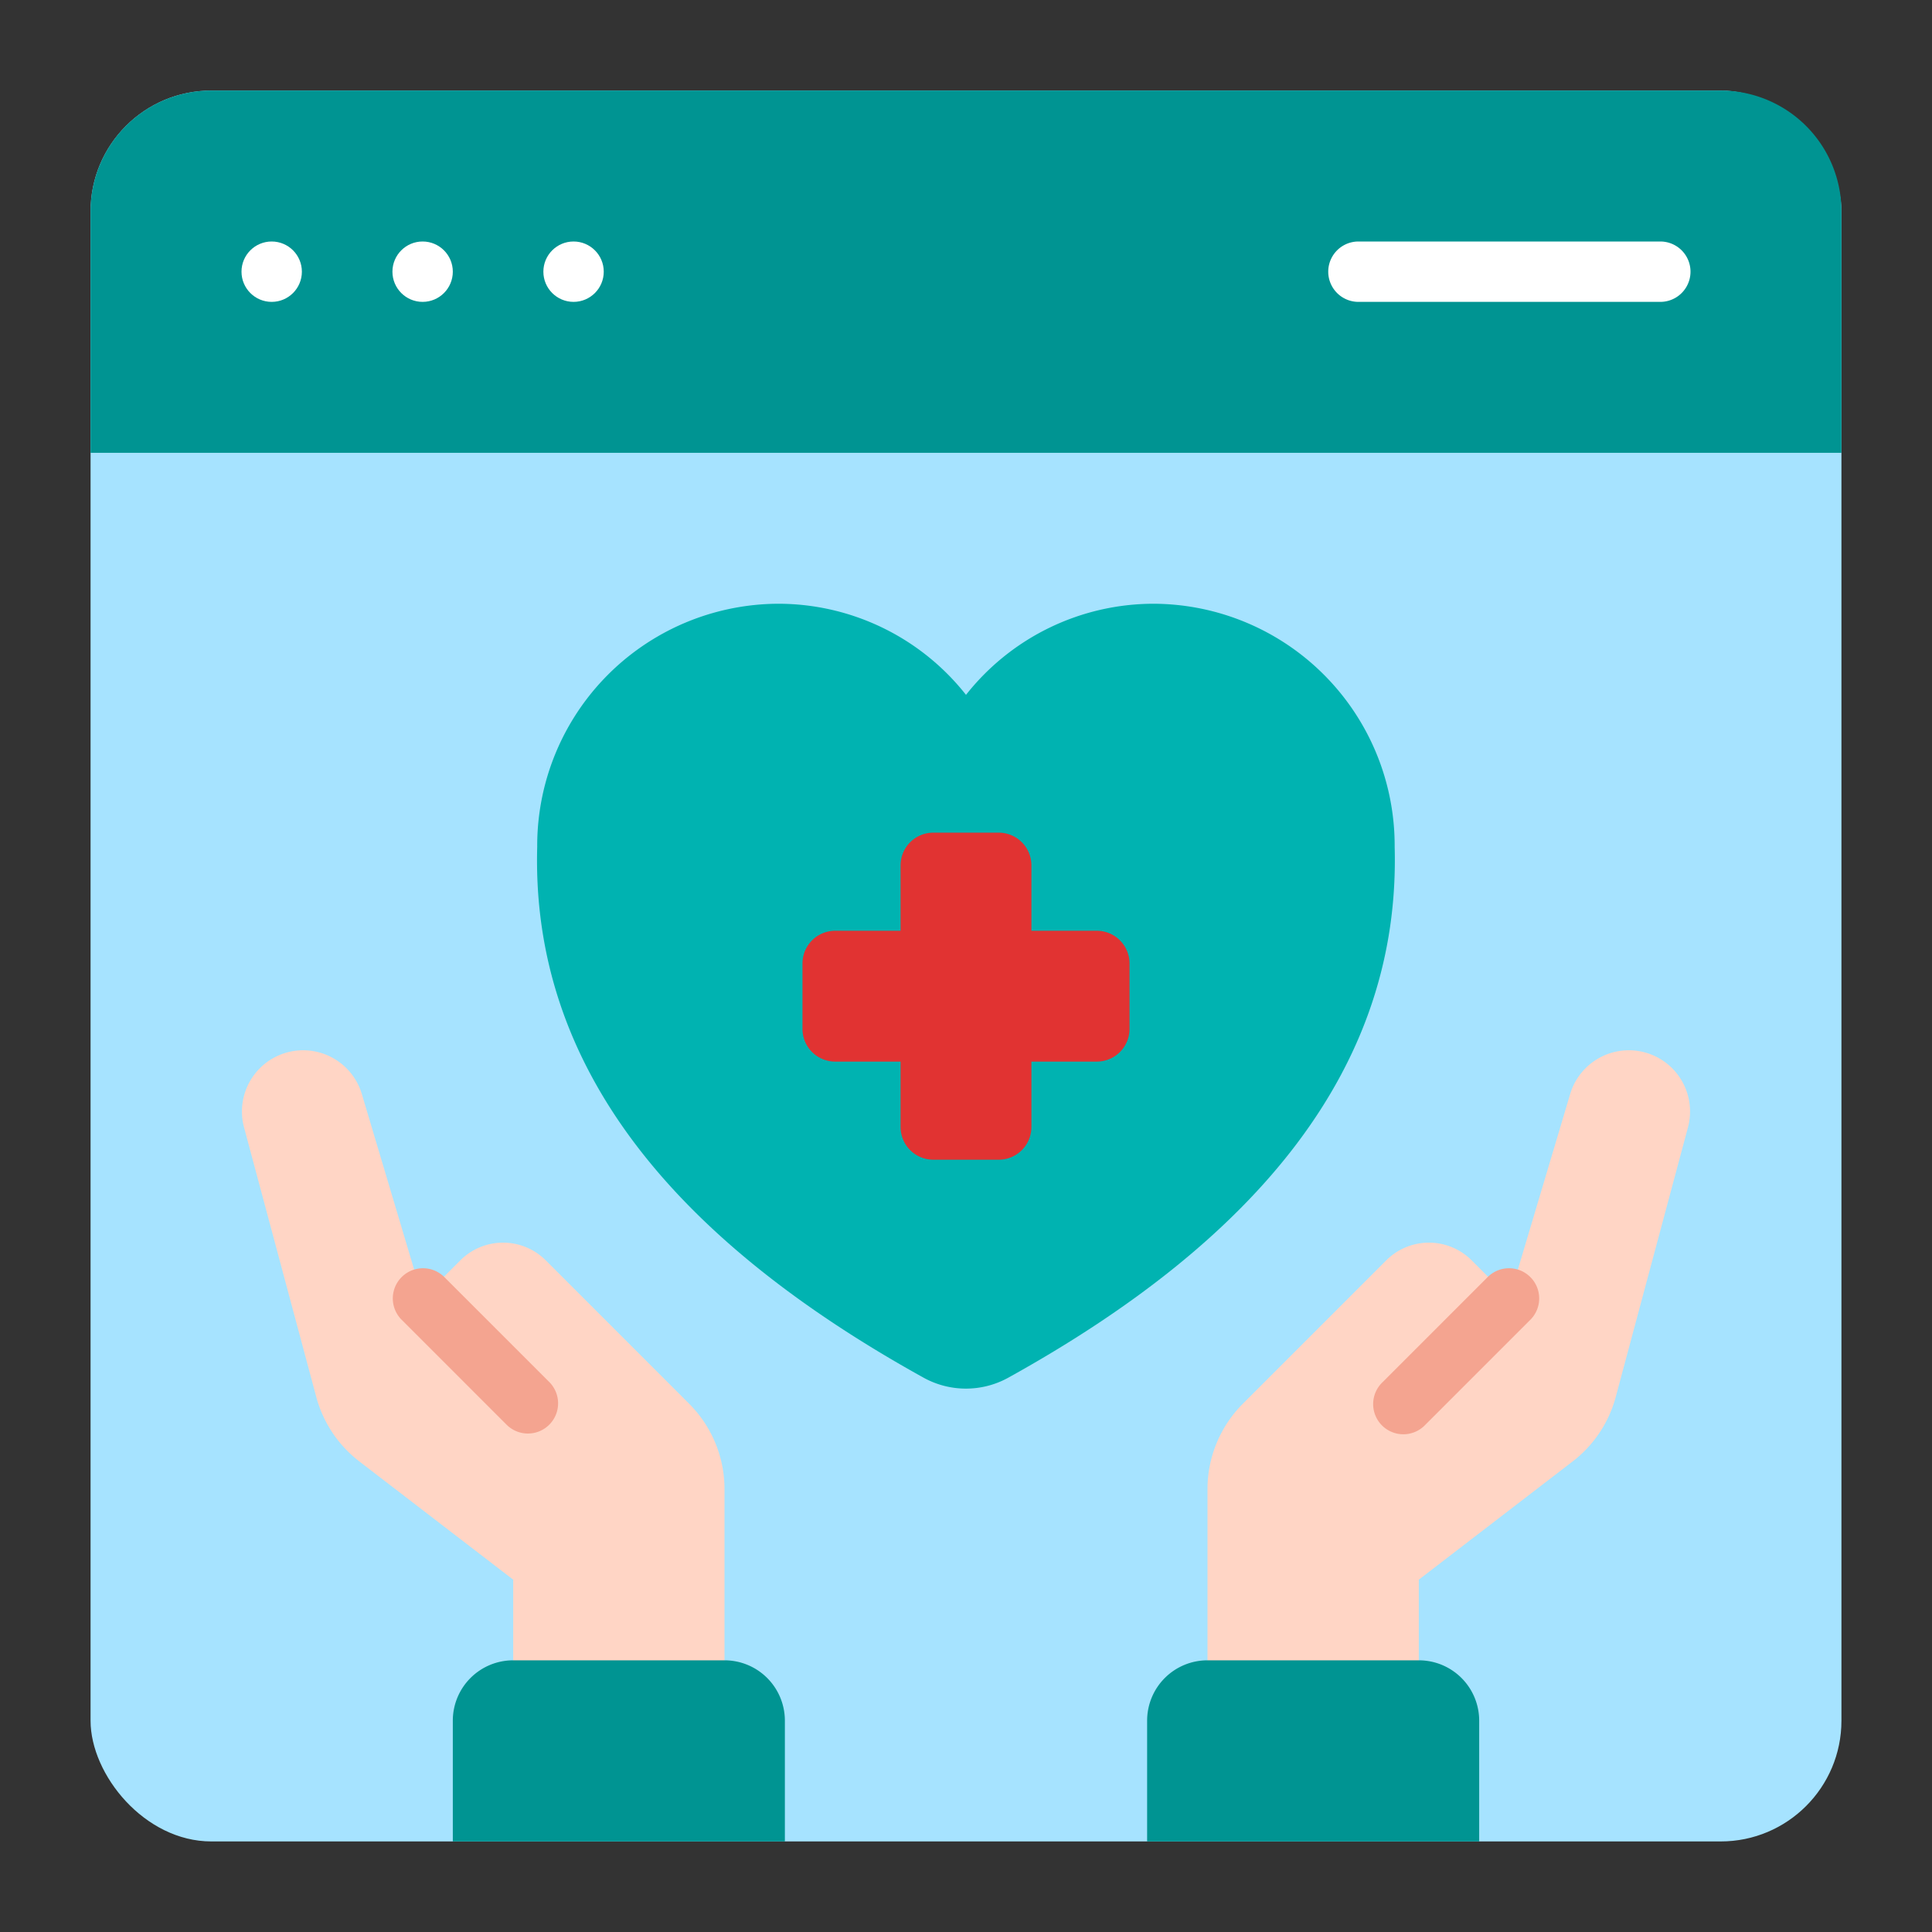 <svg xmlns="http://www.w3.org/2000/svg" id="Flat" height="512" viewBox="0 0 64 64" width="512"><rect x="0" y="0" width="64" height="64" fill="#333333" stroke="none"/><g id="Color"><rect fill="#a6e3ff" height="58" rx="4" width="58" x="3" y="3"></rect><path d="m61 7v8h-58v-8a4 4 0 0 1 4-4h50a4 4 0 0 1 4 4z" fill="#009492"></path><path d="m32 23.018a7.922 7.922 0 0 1 6.224-3.018 8.014 8.014 0 0 1 7.976 8.051c.2 7.287-4.525 13.006-12.807 17.591a2.9 2.9 0 0 1 -2.79 0c-8.282-4.585-13.011-10.3-12.807-17.591a8.014 8.014 0 0 1 7.98-8.051 7.922 7.922 0 0 1 6.224 3.018z" fill="#00b3b1"></path><path d="m36.333 30.833h-2.166v-2.166a1.084 1.084 0 0 0 -1.084-1.084h-2.166a1.084 1.084 0 0 0 -1.084 1.084v2.166h-2.166a1.084 1.084 0 0 0 -1.084 1.084v2.166a1.084 1.084 0 0 0 1.084 1.084h2.166v2.166a1.084 1.084 0 0 0 1.084 1.084h2.166a1.084 1.084 0 0 0 1.084-1.084v-2.166h2.166a1.084 1.084 0 0 0 1.084-1.084v-2.166a1.084 1.084 0 0 0 -1.084-1.084z" fill="#e13332"></path><path d="m22.828 46.5-4.75-4.75a2 2 0 0 0 -2.828 0l-1.25 1.25-2.014-6.759a2.028 2.028 0 0 0 -2.468-1.38 2.028 2.028 0 0 0 -1.434 2.484l2.392 8.928a4.005 4.005 0 0 0 1.424 2.136l5.1 3.919v5.672h7v-8.672a4 4 0 0 0 -1.172-2.828z" fill="#ffd5c5"></path><path d="m15 55h11a0 0 0 0 1 0 0v4a2 2 0 0 1 -2 2h-7a2 2 0 0 1 -2-2v-4a0 0 0 0 1 0 0z" fill="#009492" transform="matrix(-1 0 0 -1 41 116)"></path><path d="m41.172 46.5 4.75-4.75a2 2 0 0 1 2.828 0l1.25 1.25 2.014-6.759a2.028 2.028 0 0 1 2.468-1.38 2.028 2.028 0 0 1 1.434 2.484l-2.392 8.928a4.005 4.005 0 0 1 -1.424 2.136l-5.1 3.919v5.672h-7v-8.672a4 4 0 0 1 1.172-2.828z" fill="#ffd5c5"></path><path d="m40 55h7a2 2 0 0 1 2 2v4a0 0 0 0 1 0 0h-11a0 0 0 0 1 0 0v-4a2 2 0 0 1 2-2z" fill="#009492"></path><g fill="#fff"><circle cx="9" cy="9" r="1"></circle><circle cx="14" cy="9" r="1"></circle><circle cx="19" cy="9" r="1"></circle><path d="m55 8h-10a1 1 0 0 0 0 2h10a1 1 0 0 0 0-2z"></path></g><path d="m18.207 45.793-3.5-3.5a1 1 0 0 0 -1.414 1.414l3.5 3.5a1 1 0 0 0 1.414-1.414z" fill="#f4a490"></path><path d="m47.207 47.207 3.5-3.5a1 1 0 0 0 -1.414-1.414l-3.5 3.5a1 1 0 1 0 1.414 1.414z" fill="#f4a490"></path></g></svg>